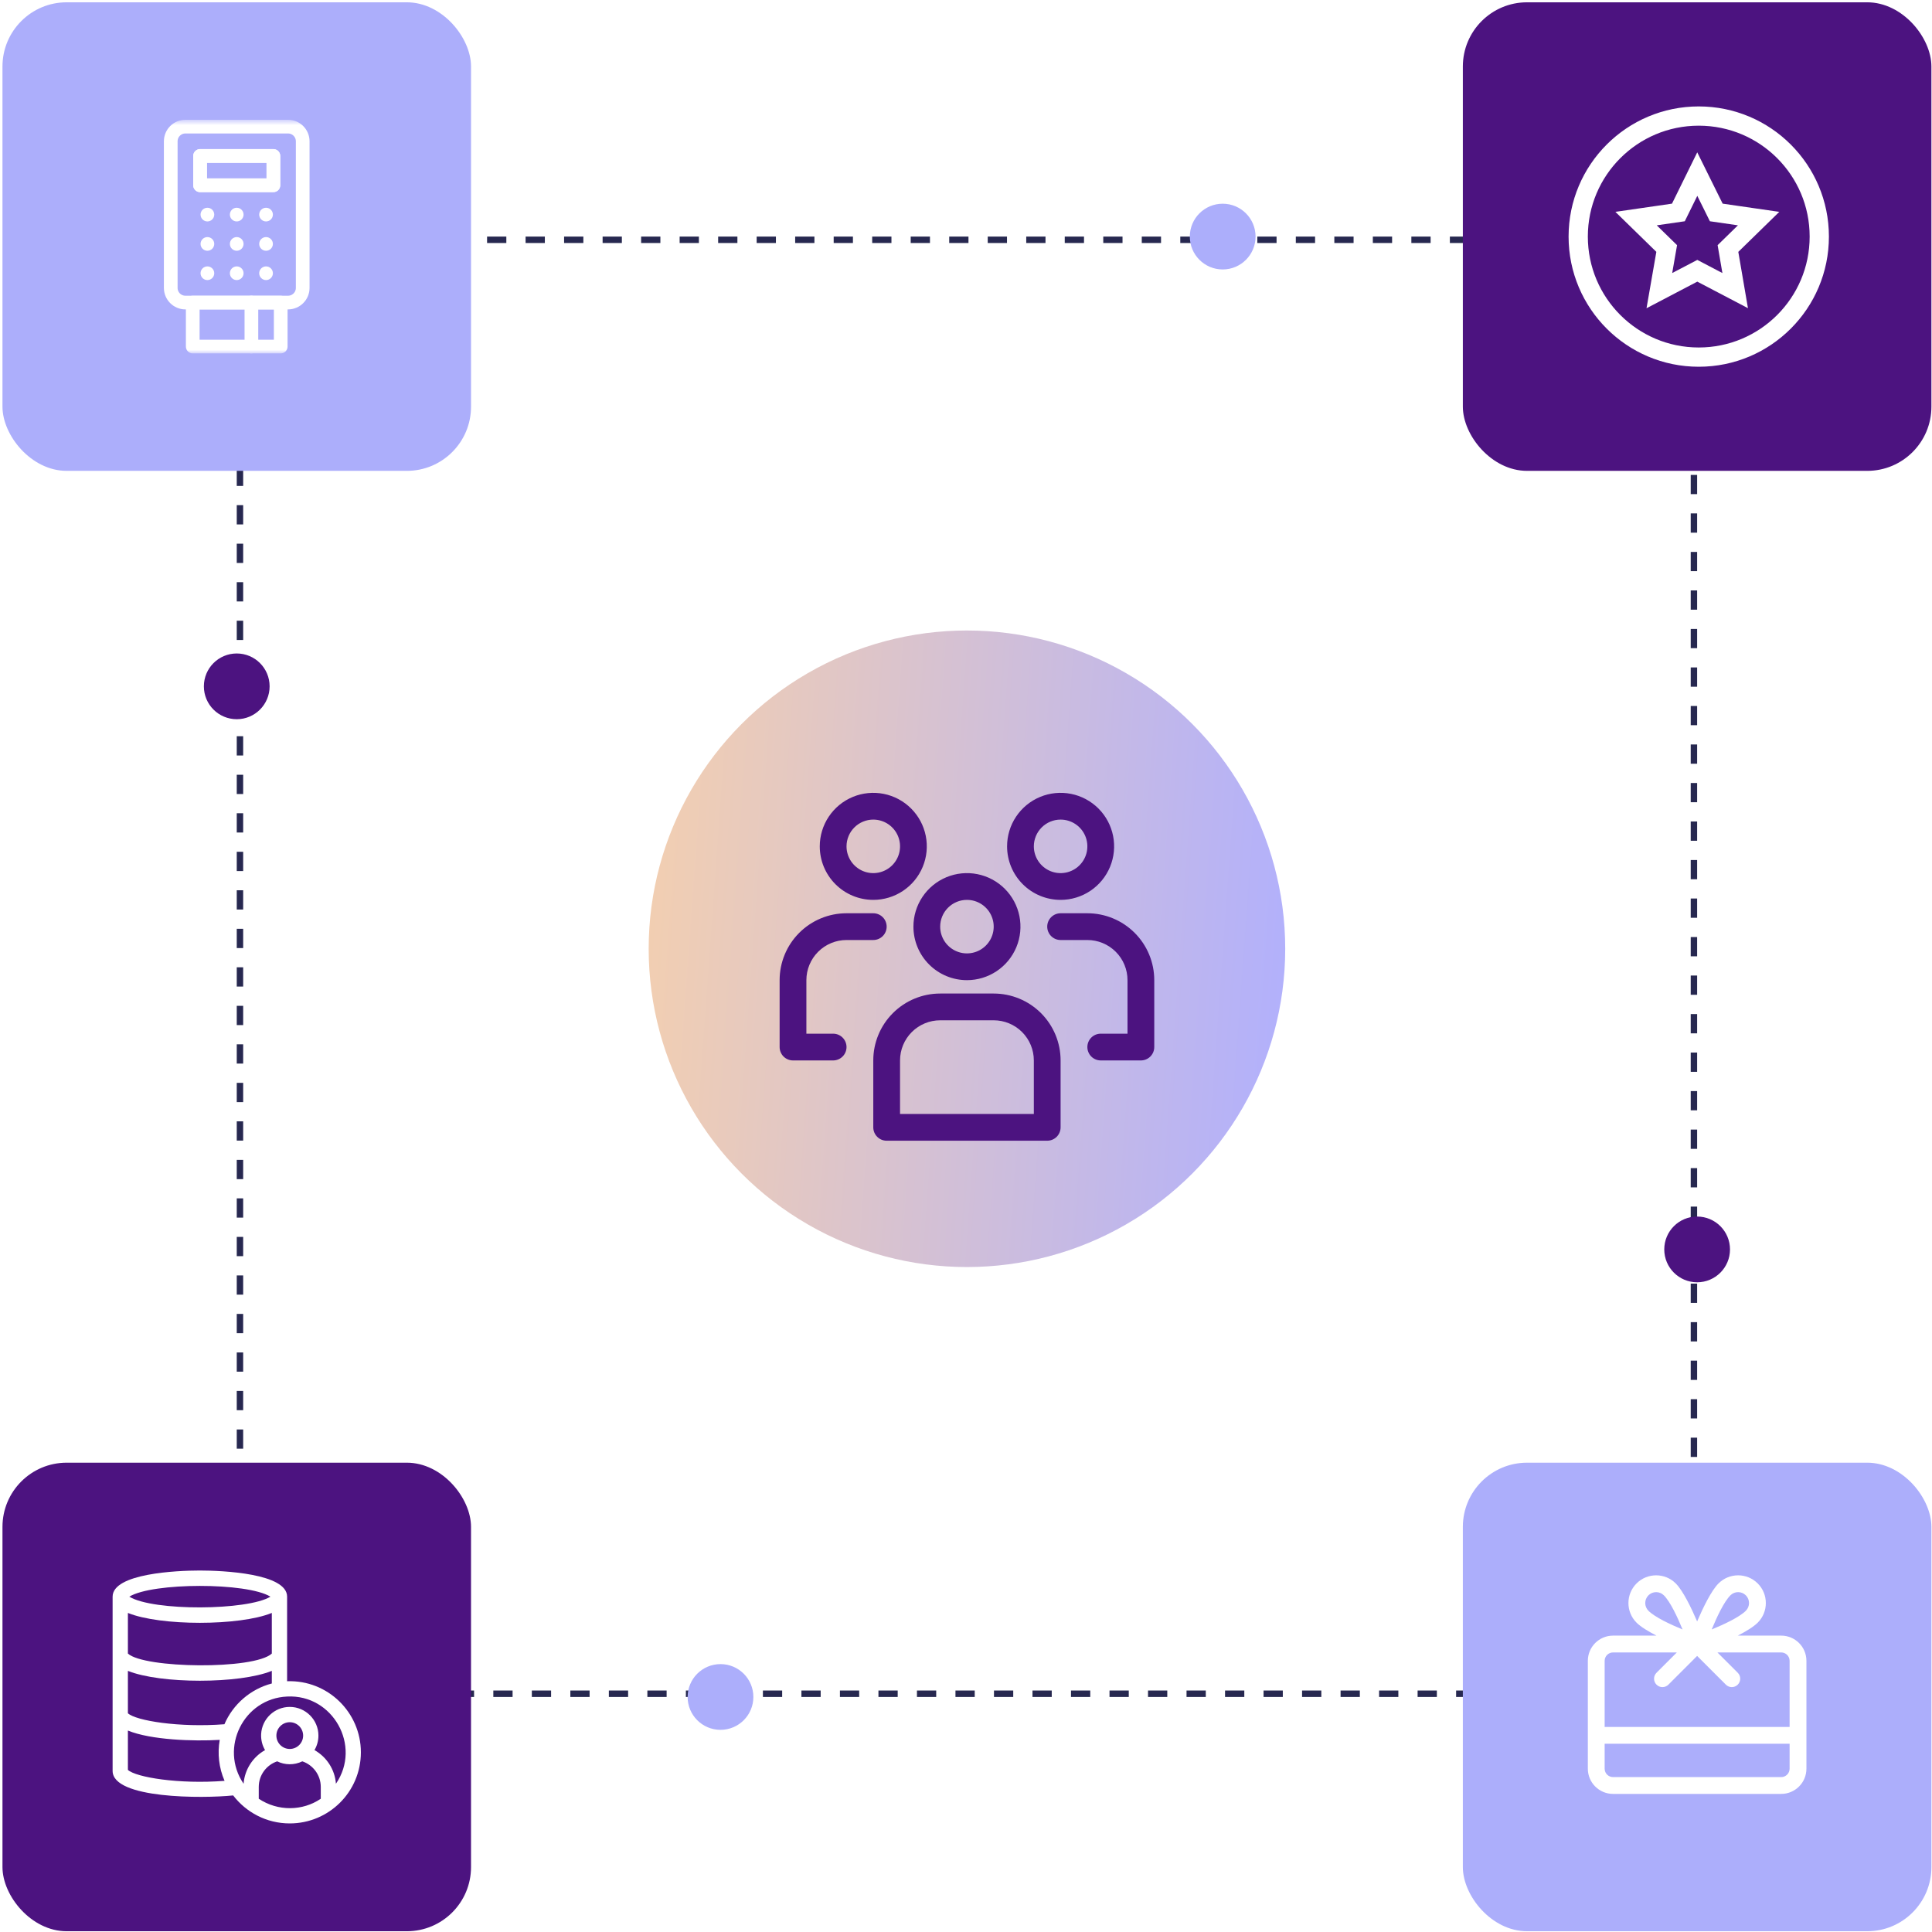 <?xml version="1.0" encoding="UTF-8"?> <svg xmlns="http://www.w3.org/2000/svg" width="301" height="301" viewBox="0 0 301 301" fill="none"><g filter="url(#filter0_f_971_349)"><circle cx="150.647" cy="147.816" r="49.586" fill="url(#paint0_linear_971_349)"></circle></g><rect x="37.385" y="37.359" width="226.523" height="226.523" rx="32.5" stroke="#272850" stroke-dasharray="3 3"></rect><rect x="0.385" y="0.359" width="73" height="73" rx="10" fill="#ACAEFB"></rect><rect x="227.908" y="227.883" width="73" height="73" rx="10" fill="#ACAEFB"></rect><rect x="227.908" y="0.359" width="73" height="73" rx="10" fill="#4C1380"></rect><rect x="0.385" y="227.883" width="73" height="73" rx="10" fill="#4C1380"></rect><circle cx="264.408" cy="194.656" r="5.121" fill="#4C1380"></circle><circle cx="112.251" cy="264.383" r="5.121" fill="#ACAEFB"></circle><circle cx="36.884" cy="106.93" r="5.121" fill="#4C1380"></circle><circle cx="190.492" cy="36.859" r="5.121" fill="#ACAEFB"></circle><path d="M44.73 261.931C44.73 261.259 44.73 249.5 44.73 248.756C44.73 245.14 34.763 244.682 31.138 244.682C27.511 244.682 17.545 245.14 17.545 248.756V275.903C17.545 280.272 31.63 280.211 36.326 279.722C38.315 282.321 41.482 284.084 45.144 284.084C51.217 284.084 56.224 279.186 56.224 273.004C56.224 266.809 51.091 261.711 44.73 261.931ZM19.927 275.745V269.617C23.535 271.092 30.152 271.307 34.234 271.068C33.86 273.184 34.103 275.427 34.987 277.451C27.85 278.004 21.177 276.897 19.927 275.745ZM42.131 248.756C38.604 250.925 23.87 251.043 20.144 248.756C23.768 246.532 38.478 246.511 42.131 248.756ZM42.349 262.282C39.029 263.147 36.294 265.532 34.964 268.632C27.896 269.178 21.186 268.083 19.927 266.924C19.927 265.705 19.927 261.542 19.927 260.315C24.959 262.366 37.333 262.365 42.349 260.314V262.282ZM19.927 251.291C24.948 253.344 37.331 253.342 42.349 251.29V257.621C39.567 260.18 22.427 259.937 19.927 257.621C19.927 256.292 19.927 252.536 19.927 251.291ZM40.313 280.239V280.238C40.313 279.583 40.313 279.054 40.313 278.403C40.313 276.541 41.528 274.965 43.187 274.412C44.359 274.994 45.827 275.036 47.101 274.412C48.77 274.971 49.976 276.549 49.976 278.403V280.238C47.161 282.158 43.314 282.238 40.313 280.239ZM45.144 272.483C43.989 272.483 43.06 271.542 43.06 270.399C43.06 269.248 43.999 268.315 45.144 268.315C46.293 268.315 47.228 269.25 47.228 270.399C47.228 271.544 46.297 272.483 45.144 272.483ZM48.995 272.659C49.385 271.995 49.61 271.223 49.61 270.399C49.61 267.937 47.607 265.933 45.144 265.933C42.756 265.933 40.81 267.813 40.685 270.157C40.64 271.072 40.859 271.922 41.294 272.66C39.423 273.714 38.125 275.646 37.95 277.903C34.144 272.307 37.957 264.622 44.73 264.316C51.847 263.947 56.376 271.998 52.338 277.902C52.169 275.651 50.862 273.713 48.995 272.659Z" fill="white"></path><path fill-rule="evenodd" clip-rule="evenodd" d="M264.408 252.613C263.49 250.478 262.206 247.824 261.077 246.695C259.392 245.009 256.654 245.009 254.968 246.695C253.283 248.381 253.283 251.119 254.968 252.804C255.624 253.459 256.793 254.167 258.077 254.825H251.31C249.14 254.825 247.381 256.584 247.381 258.754V275.556C247.381 277.726 249.14 279.485 251.31 279.485H277.506C279.676 279.485 281.436 277.726 281.436 275.556V258.754C281.436 256.584 279.676 254.825 277.506 254.825H270.74C272.023 254.167 273.193 253.459 273.848 252.804C275.534 251.119 275.534 248.381 273.848 246.695C272.162 245.009 269.425 245.009 267.739 246.695C266.61 247.824 265.326 250.478 264.408 252.613ZM278.816 271.674V275.556C278.816 276.279 278.23 276.866 277.506 276.866H251.31C250.587 276.866 250 276.279 250 275.556V271.674H278.816ZM261.246 257.445H251.31C250.587 257.445 250 258.031 250 258.754V269.054H278.816V258.754C278.816 258.031 278.23 257.445 277.506 257.445H267.57L270.737 260.611C271.248 261.122 271.248 261.952 270.737 262.464C270.226 262.975 269.395 262.975 268.885 262.464L264.408 257.987L259.932 262.464C259.421 262.975 258.591 262.975 258.08 262.464C257.568 261.952 257.568 261.122 258.08 260.611L261.246 257.445ZM266.677 253.866C267.465 251.953 268.583 249.556 269.591 248.548C270.255 247.884 271.332 247.884 271.996 248.548C272.659 249.211 272.659 250.288 271.996 250.952C270.987 251.96 268.591 253.078 266.677 253.866ZM262.139 253.866C260.226 253.078 257.829 251.96 256.821 250.952C256.157 250.288 256.157 249.211 256.821 248.548C257.484 247.884 258.562 247.884 259.225 248.548C260.234 249.556 261.351 251.953 262.139 253.866Z" fill="white"></path><path d="M165.239 140.198C166.888 140.198 168.5 139.709 169.871 138.793C171.242 137.877 172.311 136.575 172.942 135.051C173.573 133.528 173.738 131.851 173.417 130.234C173.095 128.616 172.301 127.13 171.135 125.964C169.968 124.798 168.483 124.004 166.865 123.682C165.248 123.361 163.571 123.526 162.048 124.157C160.524 124.788 159.222 125.857 158.306 127.228C157.389 128.599 156.9 130.211 156.9 131.86C156.9 134.072 157.779 136.193 159.343 137.756C160.906 139.32 163.027 140.198 165.239 140.198ZM165.239 127.691C166.063 127.691 166.869 127.936 167.555 128.394C168.24 128.852 168.775 129.503 169.09 130.265C169.406 131.027 169.488 131.865 169.328 132.674C169.167 133.482 168.77 134.225 168.187 134.808C167.603 135.391 166.861 135.788 166.052 135.949C165.243 136.11 164.405 136.028 163.643 135.712C162.881 135.396 162.23 134.862 161.772 134.176C161.314 133.491 161.069 132.685 161.069 131.86C161.069 130.755 161.509 129.694 162.291 128.912C163.072 128.13 164.133 127.691 165.239 127.691Z" fill="#4C1380"></path><path d="M136.055 140.198C137.704 140.198 139.316 139.709 140.687 138.793C142.059 137.877 143.127 136.575 143.758 135.051C144.39 133.528 144.555 131.851 144.233 130.234C143.911 128.616 143.117 127.13 141.951 125.964C140.785 124.798 139.299 124.004 137.682 123.682C136.064 123.361 134.388 123.526 132.864 124.157C131.34 124.788 130.038 125.857 129.122 127.228C128.206 128.599 127.717 130.211 127.717 131.86C127.717 134.072 128.595 136.193 130.159 137.756C131.723 139.32 133.844 140.198 136.055 140.198ZM136.055 127.691C136.88 127.691 137.686 127.936 138.371 128.394C139.057 128.852 139.591 129.503 139.907 130.265C140.222 131.027 140.305 131.865 140.144 132.674C139.983 133.482 139.586 134.225 139.003 134.808C138.42 135.391 137.677 135.788 136.868 135.949C136.06 136.11 135.221 136.028 134.46 135.712C133.698 135.396 133.047 134.862 132.588 134.176C132.13 133.491 131.886 132.685 131.886 131.86C131.886 130.755 132.325 129.694 133.107 128.912C133.889 128.13 134.949 127.691 136.055 127.691Z" fill="#4C1380"></path><path d="M150.647 152.706C152.296 152.706 153.908 152.217 155.279 151.3C156.65 150.384 157.719 149.082 158.35 147.558C158.981 146.035 159.146 144.358 158.825 142.741C158.503 141.123 157.709 139.638 156.543 138.471C155.377 137.305 153.891 136.511 152.273 136.19C150.656 135.868 148.979 136.033 147.456 136.664C145.932 137.295 144.63 138.364 143.714 139.735C142.798 141.106 142.309 142.718 142.309 144.367C142.309 146.579 143.187 148.7 144.751 150.263C146.314 151.827 148.435 152.706 150.647 152.706ZM150.647 140.198C151.471 140.198 152.277 140.443 152.963 140.901C153.649 141.359 154.183 142.01 154.498 142.772C154.814 143.534 154.897 144.372 154.736 145.181C154.575 145.99 154.178 146.732 153.595 147.315C153.012 147.899 152.269 148.296 151.46 148.456C150.651 148.617 149.813 148.535 149.051 148.219C148.29 147.904 147.638 147.369 147.18 146.684C146.722 145.998 146.478 145.192 146.478 144.367C146.478 143.262 146.917 142.201 147.699 141.419C148.481 140.638 149.541 140.198 150.647 140.198Z" fill="#4C1380"></path><path d="M169.408 142.283H165.239C164.686 142.283 164.156 142.503 163.765 142.894C163.374 143.284 163.154 143.815 163.154 144.368C163.154 144.92 163.374 145.451 163.765 145.841C164.156 146.232 164.686 146.452 165.239 146.452H169.408C171.066 146.452 172.657 147.111 173.83 148.284C175.003 149.456 175.662 151.047 175.662 152.706V161.044H171.492C170.94 161.044 170.409 161.263 170.018 161.654C169.628 162.045 169.408 162.576 169.408 163.128C169.408 163.681 169.628 164.211 170.018 164.602C170.409 164.993 170.94 165.213 171.492 165.213H177.746C178.299 165.213 178.829 164.993 179.22 164.602C179.611 164.211 179.831 163.681 179.831 163.128V152.706C179.831 149.941 178.733 147.29 176.778 145.336C174.823 143.381 172.172 142.283 169.408 142.283Z" fill="#4C1380"></path><path d="M131.886 146.452H136.055C136.608 146.452 137.138 146.232 137.529 145.841C137.92 145.451 138.139 144.92 138.139 144.368C138.139 143.815 137.92 143.284 137.529 142.894C137.138 142.503 136.608 142.283 136.055 142.283H131.886C129.121 142.283 126.47 143.381 124.516 145.336C122.561 147.29 121.463 149.941 121.463 152.706V163.128C121.463 163.681 121.683 164.211 122.073 164.602C122.464 164.993 122.995 165.213 123.547 165.213H129.801C130.354 165.213 130.884 164.993 131.275 164.602C131.666 164.211 131.886 163.681 131.886 163.128C131.886 162.576 131.666 162.045 131.275 161.654C130.884 161.263 130.354 161.044 129.801 161.044H125.632V152.706C125.632 151.047 126.291 149.456 127.464 148.284C128.636 147.111 130.227 146.452 131.886 146.452Z" fill="#4C1380"></path><path d="M154.816 154.79H146.477C143.713 154.79 141.062 155.888 139.107 157.843C137.153 159.798 136.055 162.449 136.055 165.213V175.636C136.055 176.188 136.274 176.719 136.665 177.11C137.056 177.501 137.586 177.72 138.139 177.72H163.154C163.707 177.72 164.237 177.501 164.628 177.11C165.019 176.719 165.238 176.188 165.238 175.636V165.213C165.238 163.844 164.969 162.489 164.445 161.224C163.921 159.96 163.153 158.811 162.186 157.843C161.218 156.875 160.069 156.107 158.804 155.584C157.54 155.06 156.184 154.79 154.816 154.79ZM161.069 173.551H140.224V165.213C140.224 163.554 140.883 161.964 142.055 160.791C143.228 159.618 144.819 158.959 146.477 158.959H154.816C156.474 158.959 158.065 159.618 159.238 160.791C160.41 161.964 161.069 163.554 161.069 165.213V173.551Z" fill="#4C1380"></path><path d="M264.66 55.638C275.031 55.638 283.439 47.231 283.439 36.859C283.439 26.488 275.031 18.08 264.66 18.08C254.288 18.08 245.881 26.488 245.881 36.859C245.881 47.231 254.288 55.638 264.66 55.638Z" stroke="white" stroke-width="3" stroke-miterlimit="10"></path><path d="M265.778 29.845L264.43 27.123L263.088 29.849L261.488 33.1L257.9 33.62L254.894 34.055L257.067 36.177L259.667 38.716L259.046 42.282L258.523 45.281L261.219 43.868L264.434 42.185L267.648 43.868L270.335 45.276L269.823 42.286L269.211 38.718L271.813 36.177L273.986 34.055L270.98 33.62L267.39 33.099L265.778 29.845Z" stroke="white" stroke-width="3" stroke-miterlimit="10"></path><mask id="mask0_971_349" style="mask-type:luminance" maskUnits="userSpaceOnUse" x="18" y="18" width="38" height="38"><path d="M18.686 18.661H55.081V55.057H18.686V18.661Z" fill="white"></path></mask><g mask="url(#mask0_971_349)"><path fill-rule="evenodd" clip-rule="evenodd" d="M32.312 32.367C32.901 32.367 33.379 32.844 33.379 33.433C33.379 34.022 32.901 34.499 32.312 34.499C31.724 34.499 31.246 34.022 31.246 33.433C31.246 32.844 31.724 32.367 32.312 32.367Z" fill="white"></path><path fill-rule="evenodd" clip-rule="evenodd" d="M32.312 36.935C32.901 36.935 33.379 37.413 33.379 38.001C33.379 38.59 32.901 39.068 32.312 39.068C31.724 39.068 31.246 38.59 31.246 38.001C31.246 37.413 31.724 36.935 32.312 36.935Z" fill="white"></path><path fill-rule="evenodd" clip-rule="evenodd" d="M32.312 41.503C32.901 41.503 33.379 41.981 33.379 42.57C33.379 43.158 32.901 43.636 32.312 43.636C31.724 43.636 31.246 43.158 31.246 42.57C31.246 41.981 31.724 41.503 32.312 41.503Z" fill="white"></path><path fill-rule="evenodd" clip-rule="evenodd" d="M36.881 32.367C37.469 32.367 37.947 32.844 37.947 33.433C37.947 34.022 37.469 34.499 36.881 34.499C36.292 34.499 35.815 34.022 35.815 33.433C35.815 32.844 36.292 32.367 36.881 32.367Z" fill="white"></path><path fill-rule="evenodd" clip-rule="evenodd" d="M36.881 36.935C37.469 36.935 37.947 37.413 37.947 38.001C37.947 38.59 37.469 39.068 36.881 39.068C36.292 39.068 35.815 38.59 35.815 38.001C35.815 37.413 36.292 36.935 36.881 36.935Z" fill="white"></path><path fill-rule="evenodd" clip-rule="evenodd" d="M36.881 41.504C37.469 41.504 37.947 41.981 37.947 42.57C37.947 43.158 37.469 43.636 36.881 43.636C36.292 43.636 35.815 43.158 35.815 42.57C35.815 41.981 36.292 41.504 36.881 41.504Z" fill="white"></path><path fill-rule="evenodd" clip-rule="evenodd" d="M41.449 32.367C42.038 32.367 42.516 32.844 42.516 33.433C42.516 34.022 42.038 34.499 41.449 34.499C40.861 34.499 40.383 34.022 40.383 33.433C40.383 32.844 40.861 32.367 41.449 32.367Z" fill="white"></path><path fill-rule="evenodd" clip-rule="evenodd" d="M41.449 36.935C42.038 36.935 42.516 37.413 42.516 38.001C42.516 38.59 42.038 39.068 41.449 39.068C40.861 39.068 40.383 38.59 40.383 38.001C40.383 37.413 40.861 36.935 41.449 36.935Z" fill="white"></path><path fill-rule="evenodd" clip-rule="evenodd" d="M41.449 41.503C42.038 41.503 42.516 41.981 42.516 42.57C42.516 43.158 42.038 43.636 41.449 43.636C40.861 43.636 40.383 43.158 40.383 42.57C40.383 41.981 40.861 41.503 41.449 41.503Z" fill="white"></path><path d="M31.172 28.864H42.593V24.296H31.172V28.864Z" stroke="white" stroke-width="2.133" stroke-miterlimit="10" stroke-linecap="round" stroke-linejoin="round"></path><path d="M47.16 22.012C47.16 20.75 46.137 19.728 44.875 19.728H28.886C27.624 19.728 26.602 20.75 26.602 22.012V44.854C26.602 46.116 27.624 47.138 28.886 47.138H44.875C46.137 47.138 47.16 46.116 47.16 44.854V22.012Z" stroke="white" stroke-width="2.133" stroke-miterlimit="10" stroke-linecap="round" stroke-linejoin="round"></path><path d="M30.029 53.991H43.735V47.138H30.029V53.991Z" stroke="white" stroke-width="2.133" stroke-miterlimit="10" stroke-linecap="round" stroke-linejoin="round"></path><path d="M31.172 28.864H42.593V24.296H31.172V28.864Z" stroke="white" stroke-width="2.133" stroke-miterlimit="10" stroke-linecap="round" stroke-linejoin="round"></path><path d="M39.168 47.138V53.991" stroke="white" stroke-width="2.133" stroke-miterlimit="10" stroke-linecap="round" stroke-linejoin="round"></path></g><defs><filter id="filter0_f_971_349" x="41.912" y="39.082" width="217.468" height="217.469" filterUnits="userSpaceOnUse" color-interpolation-filters="sRGB"><feFlood flood-opacity="0" result="BackgroundImageFix"></feFlood><feBlend mode="normal" in="SourceGraphic" in2="BackgroundImageFix" result="shape"></feBlend><feGaussianBlur stdDeviation="29.574" result="effect1_foregroundBlur_971_349"></feGaussianBlur></filter><linearGradient id="paint0_linear_971_349" x1="99.221" y1="98.23" x2="208.489" y2="106.104" gradientUnits="userSpaceOnUse"><stop stop-color="#F5D0AE"></stop><stop offset="1" stop-color="#AFAFFF"></stop></linearGradient></defs></svg> 